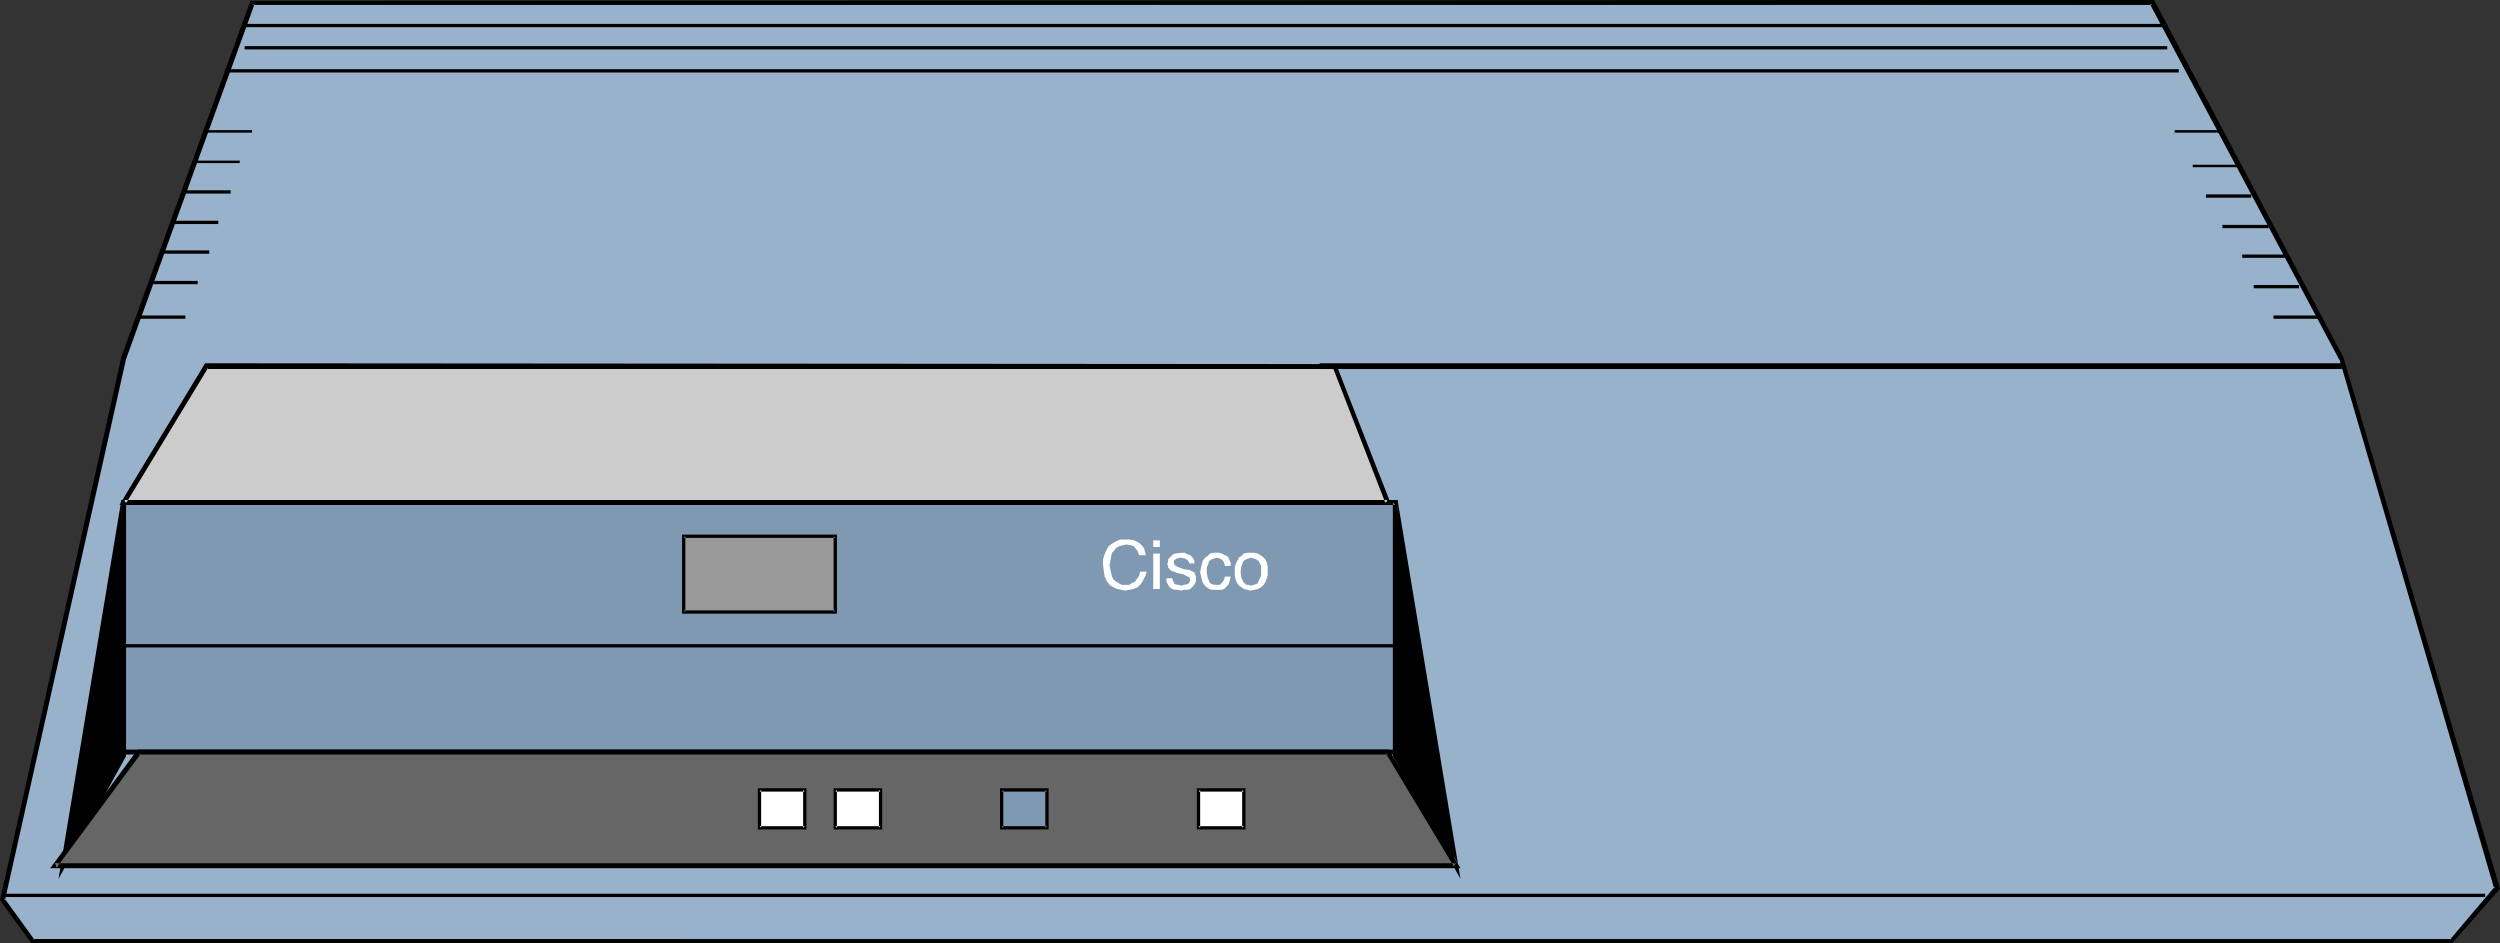 <?xml version="1.0" encoding="UTF-8" standalone="no"?>
<svg
   version="1.0"
   width="129.766mm"
   height="48.956mm"
   id="svg49"
   sodipodi:docname="Cisco 500-CS.wmf"
   xmlns:inkscape="http://www.inkscape.org/namespaces/inkscape"
   xmlns:sodipodi="http://sodipodi.sourceforge.net/DTD/sodipodi-0.dtd"
   xmlns="http://www.w3.org/2000/svg"
   xmlns:svg="http://www.w3.org/2000/svg">
  <rect width="100%" height="100%" fill="#333333" stroke="none"/>
  <sodipodi:namedview
     id="namedview49"
     pagecolor="#ffffff"
     bordercolor="#000000"
     borderopacity="0.25"
     inkscape:showpageshadow="2"
     inkscape:pageopacity="0.0"
     inkscape:pagecheckerboard="0"
     inkscape:deskcolor="#d1d1d1"
     inkscape:document-units="mm" />
  <defs
     id="defs1">
    <pattern
       id="WMFhbasepattern"
       patternUnits="userSpaceOnUse"
       width="6"
       height="6"
       x="0"
       y="0" />
  </defs>
  <path
     style="fill:#99b2cc;fill-opacity:1;fill-rule:evenodd;stroke:none"
     d="M 6.464,184.707 0.485,176.465 24.24,70.295 49.45,0.485 H 422.26 l 37.168,69.81 30.381,103.908 -8.888,10.504 z"
     id="path1" />
  <path
     style="fill:#000000;fill-opacity:1;fill-rule:evenodd;stroke:none"
     d="m 6.464,184.222 0.323,0.162 -5.979,-8.242 0.162,0.485 L 24.725,70.457 v 0 L 49.934,0.808 49.45,0.97 H 422.26 l -0.485,-0.162 37.168,69.81 v -0.162 l 30.381,103.908 0.162,-0.485 -8.888,10.504 0.323,-0.162 H 6.464 L 6.141,185.03 H 481.083 L 490.455,174.364 459.751,70.134 422.584,0 49.126,0.162 23.755,70.134 v 0.162 L 0,176.627 6.141,185.03 Z"
     id="path2" />
  <path
     style="fill:#7f99b2;fill-opacity:1;fill-rule:evenodd;stroke:none"
     d="M 273.75,147.539 V 98.575 H 24.24 v 48.964 z"
     id="path3" />
  <path
     style="fill:#000000;fill-opacity:1;fill-rule:evenodd;stroke:none"
     d="M 274.235,148.024 V 98.09 H 23.755 V 148.024 H 274.235 l -0.485,-0.97 H 24.24 l 0.485,0.485 V 98.575 L 24.24,99.06 H 273.75 l -0.485,-0.485 v 48.964 l 0.485,-0.485 z"
     id="path4" />
  <path
     style="fill:#000000;fill-opacity:1;fill-rule:evenodd;stroke:none"
     d="M 12.282,169.839 24.24,148.347 V 98.575 Z"
     id="path5" />
  <path
     style="fill:#000000;fill-opacity:1;fill-rule:evenodd;stroke:none"
     d="m 11.474,172.425 13.251,-24.078 V 98.575 l -0.97,-0.162 -12.282,74.012 1.293,-2.586 11.958,-71.265 h -0.97 v 49.772 -0.323 l -11.797,21.493 0.808,0.323 z"
     id="path6" />
  <path
     style="fill:#000000;fill-opacity:1;fill-rule:evenodd;stroke:none"
     d="M 285.547,169.839 273.75,148.347 V 98.575 Z"
     id="path7" />
  <path
     style="fill:#000000;fill-opacity:1;fill-rule:evenodd;stroke:none"
     d="m 285.062,169.839 0.97,-0.323 -11.958,-21.493 0.162,0.323 V 98.575 h -0.97 l 11.797,71.265 1.454,2.586 -12.282,-74.012 -0.97,0.162 v 49.772 l 13.251,24.078 z"
     id="path8" />
  <path
     style="fill:#666666;fill-opacity:1;fill-rule:evenodd;stroke:none"
     d="M 10.827,169.839 H 285.547 L 272.296,147.539 H 27.149 Z"
     id="path9" />
  <path
     style="fill:#000000;fill-opacity:1;fill-rule:evenodd;stroke:none"
     d="M 9.858,170.324 H 286.516 L 272.457,147.054 H 26.987 l -17.13,23.27 1.293,-0.162 16.483,-22.301 -0.485,0.162 H 272.296 l -0.485,-0.323 13.413,22.301 0.323,-0.646 H 10.827 l 0.323,0.808 z"
     id="path10" />
  <path
     style="fill:#cccccc;fill-opacity:1;fill-rule:evenodd;stroke:none"
     d="M 24.24,98.575 H 272.296 L 261.792,71.75 H 40.562 Z"
     id="path11" />
  <path
     style="fill:#000000;fill-opacity:1;fill-rule:evenodd;stroke:none"
     d="M 23.432,99.06 H 272.942 L 262.115,71.426 40.238,71.265 23.432,99.06 l 1.293,-0.323 16.16,-26.664 -0.323,0.323 H 261.792 l -0.323,-0.323 10.342,26.664 0.485,-0.646 H 24.24 l 0.485,0.646 z"
     id="path12" />
  <path
     style="fill:#000000;fill-opacity:1;fill-rule:evenodd;stroke:none"
     d="M 258.883,72.396 H 459.428 V 71.265 H 258.883 Z"
     id="path13" />
  <path
     style="fill:#000000;fill-opacity:1;fill-rule:evenodd;stroke:none"
     d="M 47.995,5.333 H 425.169 V 4.686 H 47.995 Z"
     id="path14" />
  <path
     style="fill:#000000;fill-opacity:1;fill-rule:evenodd;stroke:none"
     d="M 47.995,9.696 H 425.169 V 9.049 H 47.995 Z"
     id="path15" />
  <path
     style="fill:#000000;fill-opacity:1;fill-rule:evenodd;stroke:none"
     d="M 44.117,14.221 H 427.432 V 13.574 H 44.117 Z"
     id="path16" />
  <path
     style="fill:#000000;fill-opacity:1;fill-rule:evenodd;stroke:none"
     d="m 40.562,26.017 h 8.888 v -0.485 h -8.888 z"
     id="path17" />
  <path
     style="fill:#000000;fill-opacity:1;fill-rule:evenodd;stroke:none"
     d="m 38.138,31.996 h 8.888 v -0.485 h -8.888 z"
     id="path18" />
  <path
     style="fill:#000000;fill-opacity:1;fill-rule:evenodd;stroke:none"
     d="m 36.36,37.976 h 8.888 v -0.646 h -8.888 z"
     id="path19" />
  <path
     style="fill:#000000;fill-opacity:1;fill-rule:evenodd;stroke:none"
     d="m 33.936,43.955 h 8.888 v -0.646 h -8.888 z"
     id="path20" />
  <path
     style="fill:#000000;fill-opacity:1;fill-rule:evenodd;stroke:none"
     d="m 32.158,49.772 h 8.888 V 49.126 h -8.888 z"
     id="path21" />
  <path
     style="fill:#000000;fill-opacity:1;fill-rule:evenodd;stroke:none"
     d="m 29.896,55.751 h 8.888 v -0.646 h -8.888 z"
     id="path22" />
  <path
     style="fill:#000000;fill-opacity:1;fill-rule:evenodd;stroke:none"
     d="m 27.472,62.538 h 8.888 v -0.646 h -8.888 z"
     id="path23" />
  <path
     style="fill:#000000;fill-opacity:1;fill-rule:evenodd;stroke:none"
     d="m 446.015,62.538 h 8.888 v -0.646 h -8.888 z"
     id="path24" />
  <path
     style="fill:#000000;fill-opacity:1;fill-rule:evenodd;stroke:none"
     d="m 442.137,56.559 h 8.888 v -0.646 h -8.888 z"
     id="path25" />
  <path
     style="fill:#000000;fill-opacity:1;fill-rule:evenodd;stroke:none"
     d="m 439.875,50.58 h 8.888 V 49.934 h -8.888 z"
     id="path26" />
  <path
     style="fill:#000000;fill-opacity:1;fill-rule:evenodd;stroke:none"
     d="m 435.996,44.763 h 9.05 v -0.646 h -9.05 z"
     id="path27" />
  <path
     style="fill:#000000;fill-opacity:1;fill-rule:evenodd;stroke:none"
     d="m 432.764,38.784 h 8.888 v -0.646 h -8.888 z"
     id="path28" />
  <path
     style="fill:#000000;fill-opacity:1;fill-rule:evenodd;stroke:none"
     d="m 430.179,32.804 h 8.888 v -0.485 h -8.888 z"
     id="path29" />
  <path
     style="fill:#000000;fill-opacity:1;fill-rule:evenodd;stroke:none"
     d="m 426.624,26.017 h 8.888 v -0.485 h -8.888 z"
     id="path30" />
  <path
     style="fill:#000000;fill-opacity:1;fill-rule:evenodd;stroke:none"
     d="M 0.485,175.98 H 487.547 v -0.646 H 0.485 Z"
     id="path31" />
  <path
     style="fill:#7f99b2;fill-opacity:1;fill-rule:evenodd;stroke:none"
     d="m 205.393,162.406 v -7.434 h -8.888 v 7.434 z"
     id="path32" />
  <path
     style="fill:#000000;fill-opacity:1;fill-rule:evenodd;stroke:none"
     d="m 205.717,162.729 v -8.08 h -9.534 v 8.08 h 9.534 l -0.323,-0.646 h -8.888 l 0.323,0.323 v -7.434 l -0.323,0.323 h 8.888 l -0.323,-0.323 v 7.434 l 0.323,-0.323 z"
     id="path33" />
  <path
     style="fill:#ffffff;fill-opacity:1;fill-rule:evenodd;stroke:none"
     d="m 172.75,162.406 v -7.434 h -8.888 v 7.434 z"
     id="path34" />
  <path
     style="fill:#000000;fill-opacity:1;fill-rule:evenodd;stroke:none"
     d="m 173.073,162.729 v -8.08 h -9.534 v 8.08 h 9.534 l -0.323,-0.646 h -8.888 l 0.323,0.323 v -7.434 l -0.323,0.323 h 8.888 l -0.323,-0.323 v 7.434 l 0.323,-0.323 z"
     id="path35" />
  <path
     style="fill:#ffffff;fill-opacity:1;fill-rule:evenodd;stroke:none"
     d="m 157.883,162.406 v -7.434 h -8.888 v 7.434 z"
     id="path36" />
  <path
     style="fill:#000000;fill-opacity:1;fill-rule:evenodd;stroke:none"
     d="m 158.206,162.729 v -8.08 h -9.534 v 8.08 h 9.534 l -0.323,-0.646 h -8.888 l 0.323,0.323 v -7.434 l -0.323,0.323 h 8.888 l -0.323,-0.323 v 7.434 l 0.323,-0.323 z"
     id="path37" />
  <path
     style="fill:#ffffff;fill-opacity:1;fill-rule:evenodd;stroke:none"
     d="m 244.016,162.406 v -7.434 h -8.888 v 7.434 z"
     id="path38" />
  <path
     style="fill:#000000;fill-opacity:1;fill-rule:evenodd;stroke:none"
     d="m 244.339,162.729 v -8.08 h -9.534 v 8.08 h 9.534 l -0.323,-0.646 h -8.888 l 0.323,0.323 v -7.434 l -0.323,0.323 h 8.888 l -0.323,-0.323 v 7.434 l 0.323,-0.323 z"
     id="path39" />
  <path
     style="fill:#999999;fill-opacity:1;fill-rule:evenodd;stroke:none"
     d="m 163.862,120.067 v -14.867 h -29.734 v 14.867 z"
     id="path40" />
  <path
     style="fill:#000000;fill-opacity:1;fill-rule:evenodd;stroke:none"
     d="M 164.185,120.391 V 104.877 h -30.381 v 15.513 h 30.381 l -0.323,-0.646 h -29.734 l 0.323,0.323 v -14.867 l -0.323,0.323 h 29.734 l -0.323,-0.323 v 14.867 l 0.323,-0.323 z"
     id="path41" />
  <path
     style="fill:#000000;fill-opacity:1;fill-rule:evenodd;stroke:none"
     d="M 23.917,127.016 H 275.204 v -0.646 H 23.917 Z"
     id="path42" />
  <path
     style="fill:#ffffff;fill-opacity:1;fill-rule:evenodd;stroke:none"
     d="m 217.513,107.139 -0.485,0.808 -0.323,0.808 -0.323,0.97 v 0.97 l 0.162,1.293 0.162,1.131 0.485,0.97 0.646,0.808 0.646,0.323 0.646,0.323 0.808,0.162 0.808,0.162 0.808,-0.162 0.808,-0.162 0.808,-0.323 0.646,-0.646 0.323,-0.485 0.323,-0.646 0.323,-0.646 0.162,-0.646 h -1.293 l -0.162,0.808 -0.485,0.646 -0.323,0.485 -0.646,0.323 -0.485,0.323 h -0.808 -0.646 l -0.646,-0.323 -0.485,-0.323 -0.485,-0.323 -0.323,-0.646 -0.162,-0.646 -0.162,-0.808 -0.162,-0.808 0.162,-0.808 0.162,-0.97 0.162,-0.646 0.485,-0.485 0.323,-0.485 0.646,-0.323 0.646,-0.162 0.646,-0.162 0.97,0.162 0.485,0.162 0.323,0.323 0.485,0.646 0.323,0.808 h 1.293 l -0.162,-0.646 -0.162,-0.646 -0.323,-0.485 -0.485,-0.485 -0.485,-0.323 -0.646,-0.323 -0.808,-0.162 h -0.808 -1.131 l -0.808,0.323 -0.808,0.485 z"
     id="path43" />
  <path
     style="fill:#ffffff;fill-opacity:1;fill-rule:evenodd;stroke:none"
     d="m 226.24,115.543 v -6.949 h 1.293 v 6.949 z"
     id="path44" />
  <path
     style="fill:#ffffff;fill-opacity:1;fill-rule:evenodd;stroke:none"
     d="m 226.24,107.301 v -1.293 h 1.293 v 1.293 z"
     id="path45" />
  <path
     style="fill:#ffffff;fill-opacity:1;fill-rule:evenodd;stroke:none"
     d="m 229.472,115.219 0.485,0.323 0.485,0.162 h 0.485 l 0.808,0.162 0.646,-0.162 h 0.646 l 0.485,-0.162 0.323,-0.323 0.323,-0.323 0.323,-0.485 0.162,-0.485 v -0.323 -0.485 l -0.162,-0.323 -0.162,-0.485 -0.323,-0.162 -0.323,-0.162 -0.323,-0.162 -1.131,-0.162 -0.808,-0.323 -0.485,-0.162 -0.162,-0.162 -0.323,-0.162 -0.162,-0.485 v -0.323 l 0.323,-0.323 0.323,-0.162 0.646,-0.162 0.808,0.162 0.323,0.162 0.323,0.162 0.162,0.323 0.162,0.323 h 0.97 v -0.485 l -0.323,-0.646 -0.485,-0.485 -0.485,-0.162 -0.646,-0.323 h -0.646 l -1.131,0.162 -0.485,0.162 -0.323,0.323 -0.323,0.323 -0.323,0.323 v 0.485 l -0.162,0.485 0.162,0.323 v 0.323 l 0.323,0.323 0.323,0.323 0.485,0.162 0.808,0.323 0.97,0.162 0.646,0.323 0.323,0.162 0.323,0.162 0.162,0.485 -0.162,0.485 -0.323,0.323 -0.646,0.162 -0.646,0.162 -0.485,-0.162 h -0.323 l -0.485,-0.162 -0.162,-0.323 -0.162,-0.323 -0.162,-0.485 h -1.131 v 0.485 l 0.162,0.485 z"
     id="path46" />
  <path
     style="fill:#ffffff;fill-opacity:1;fill-rule:evenodd;stroke:none"
     d="m 236.421,109.402 -0.485,0.646 -0.162,0.646 -0.162,0.646 -0.162,0.97 0.162,0.646 0.162,0.808 0.162,0.485 0.323,0.485 0.485,0.485 0.485,0.323 0.485,0.162 h 0.808 0.646 0.485 l 0.485,-0.162 0.323,-0.323 0.485,-0.485 0.162,-0.323 0.162,-0.646 0.162,-0.646 h -1.131 l -0.162,0.646 -0.485,0.646 -0.323,0.323 h -0.808 -0.323 l -0.485,-0.162 -0.323,-0.162 -0.162,-0.323 -0.323,-0.808 -0.162,-0.97 v -0.97 l 0.323,-0.808 0.162,-0.485 0.485,-0.323 0.485,-0.162 0.485,-0.162 0.646,0.162 0.485,0.323 0.323,0.485 0.162,0.646 h 1.131 v -0.646 l -0.323,-0.646 -0.162,-0.485 -0.323,-0.162 -0.97,-0.485 -0.485,-0.162 h -0.485 -0.646 l -0.646,0.162 -0.485,0.485 z"
     id="path47" />
  <path
     style="fill:#ffffff;fill-opacity:1;fill-rule:evenodd;stroke:none"
     d="m 243.046,109.402 -0.323,0.646 -0.323,0.646 -0.162,0.646 v 0.97 0.646 l 0.162,0.808 0.323,0.646 0.323,0.485 0.485,0.323 0.485,0.323 0.646,0.162 0.646,0.162 0.808,-0.162 0.646,-0.162 0.646,-0.323 0.485,-0.485 0.323,-0.485 0.323,-0.808 0.162,-0.646 v -0.808 -0.808 l -0.162,-0.808 -0.323,-0.646 -0.485,-0.485 -0.485,-0.323 -0.485,-0.323 -0.646,-0.162 h -0.646 -0.646 l -0.808,0.162 -0.485,0.485 z"
     id="path48" />
  <path
     style="fill:#7f99b2;fill-opacity:1;fill-rule:evenodd;stroke:none"
     d="m 243.854,114.088 -0.323,-0.808 -0.162,-1.131 0.162,-0.97 0.323,-0.97 0.323,-0.323 0.323,-0.162 0.485,-0.162 0.485,-0.162 0.485,0.162 0.485,0.162 0.485,0.323 0.162,0.323 0.323,0.646 v 0.97 0.97 l -0.485,0.97 -0.162,0.485 -0.323,0.162 -0.485,0.162 -0.485,0.162 -0.485,-0.162 h -0.485 l -0.323,-0.323 z"
     id="path49" />
</svg>

